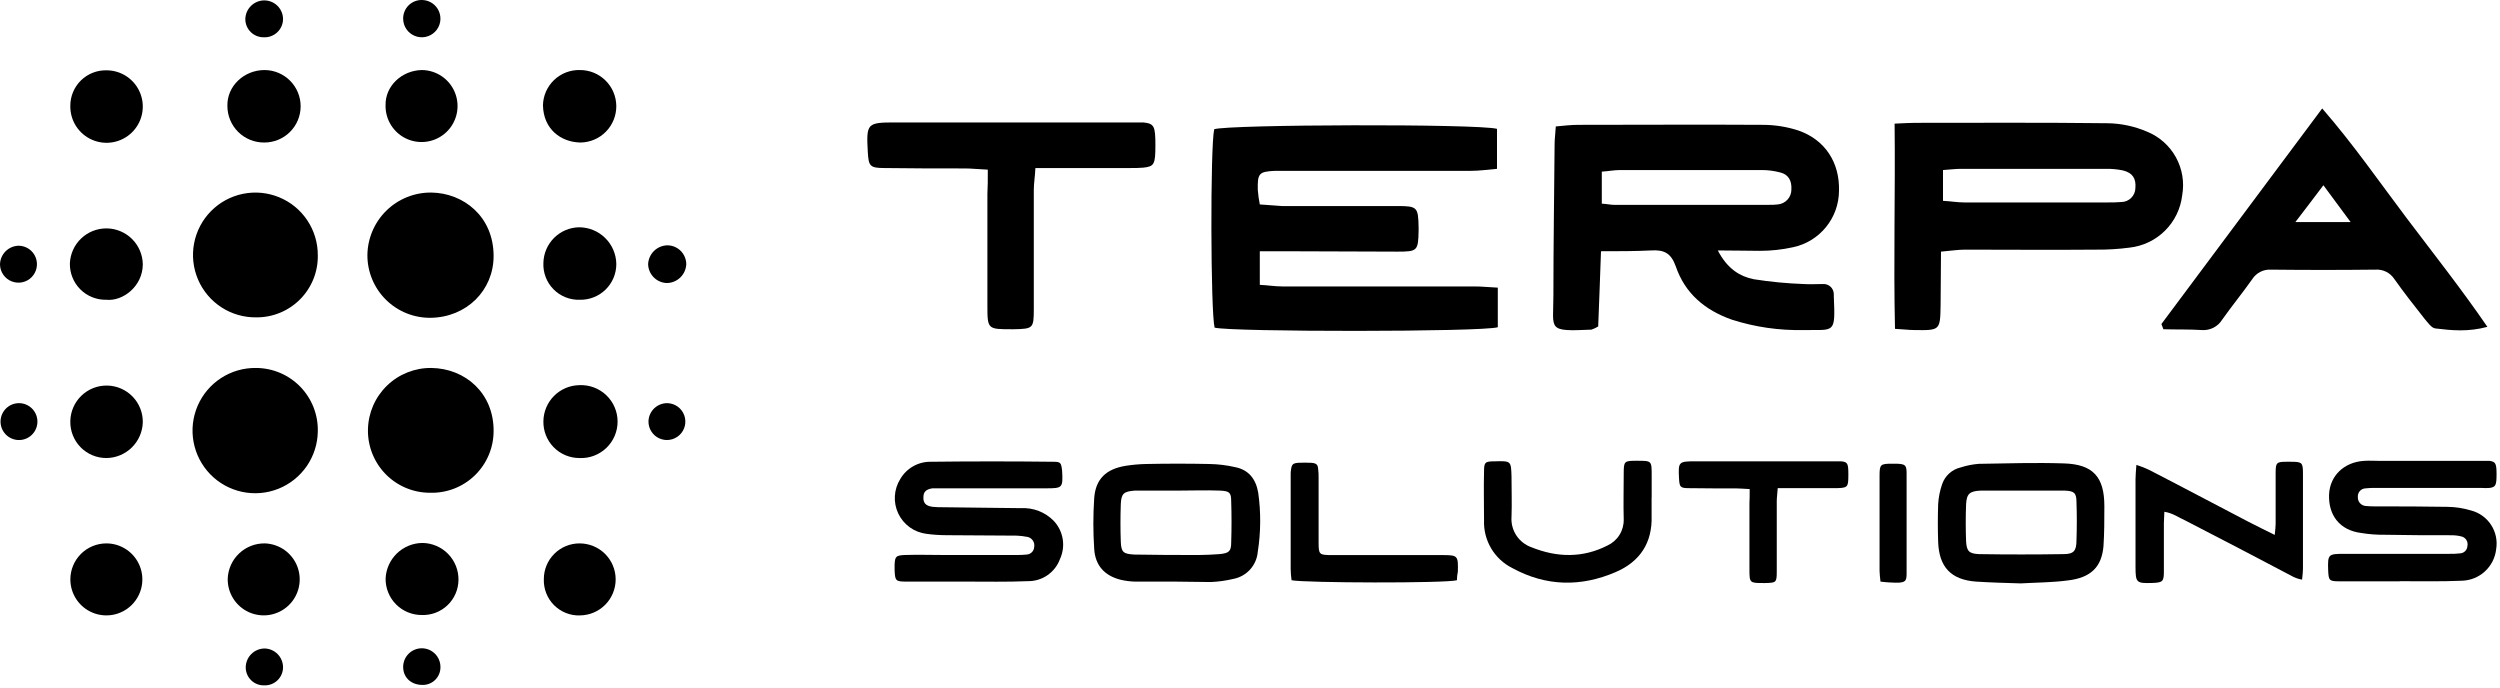 <svg width="625" height="172" viewBox="0 0 625 172" fill="none" xmlns="http://www.w3.org/2000/svg">
<g clip-path="url(#clip0_1_2)">
<path d="M107.85 48.14C115.79 48.25 123.4 54.04 123.4 64.01C123.4 72.59 116.64 79.34 107.64 79.45C105.571 79.472 103.518 79.084 101.601 78.306C99.684 77.529 97.94 76.379 96.471 74.921C95.002 73.465 93.837 71.73 93.043 69.819C92.25 67.909 91.845 65.859 91.85 63.79C91.871 61.711 92.302 59.657 93.117 57.745C93.933 55.833 95.118 54.1 96.604 52.647C98.09 51.193 99.849 50.047 101.778 49.273C103.708 48.5 105.771 48.115 107.85 48.14Z" fill="black"/>
<path d="M107.54 123.19C105.47 123.197 103.419 122.79 101.509 121.991C99.598 121.193 97.868 120.02 96.418 118.542C94.969 117.063 93.83 115.309 93.07 113.384C92.309 111.458 91.942 109.4 91.99 107.33C92.077 103.198 93.792 99.268 96.762 96.395C99.733 93.522 103.718 91.939 107.85 91.99C116.32 92.1 123.51 98.32 123.4 107.86C123.386 109.914 122.962 111.945 122.154 113.833C121.345 115.722 120.168 117.43 118.691 118.857C117.214 120.285 115.467 121.404 113.552 122.148C111.637 122.892 109.593 123.246 107.54 123.19Z" fill="black"/>
<path d="M79.45 63.79C79.489 65.824 79.12 67.846 78.366 69.735C77.612 71.625 76.488 73.345 75.06 74.793C73.632 76.242 71.928 77.391 70.049 78.172C68.17 78.953 66.154 79.35 64.12 79.34C61.022 79.394 57.977 78.523 55.376 76.84C52.774 75.156 50.732 72.736 49.511 69.888C48.291 67.039 47.946 63.892 48.521 60.847C49.096 57.802 50.565 54.997 52.741 52.79C54.916 50.584 57.7 49.075 60.737 48.456C63.773 47.838 66.925 48.138 69.791 49.318C72.656 50.498 75.105 52.505 76.825 55.082C78.546 57.66 79.46 60.691 79.45 63.79Z" fill="black"/>
<path d="M79.45 107.86C79.408 110.957 78.449 113.973 76.693 116.525C74.937 119.076 72.464 121.05 69.587 122.197C66.709 123.343 63.556 123.61 60.526 122.964C57.497 122.319 54.727 120.789 52.567 118.569C50.407 116.348 48.954 113.538 48.392 110.492C47.829 107.445 48.183 104.301 49.408 101.456C50.633 98.611 52.674 96.193 55.273 94.508C57.872 92.823 60.913 91.947 64.01 91.99C66.072 91.996 68.113 92.414 70.011 93.219C71.91 94.024 73.629 95.2 75.067 96.678C76.505 98.156 77.634 99.907 78.386 101.827C79.139 103.747 79.501 105.798 79.45 107.86Z" fill="black"/>
<path d="M144.96 17.51C147.363 17.495 149.673 18.436 151.383 20.125C153.092 21.814 154.06 24.112 154.075 26.515C154.09 28.918 153.149 31.228 151.46 32.938C149.772 34.647 147.473 35.615 145.07 35.63C140.24 35.53 135.85 32.31 135.74 26.31C135.766 25.126 136.025 23.959 136.503 22.876C136.981 21.793 137.667 20.814 138.524 19.997C139.38 19.179 140.39 18.539 141.494 18.112C142.599 17.685 143.776 17.481 144.96 17.51Z" fill="black"/>
<path d="M66.15 17.51C68.553 17.523 70.852 18.491 72.542 20.199C74.231 21.907 75.173 24.217 75.16 26.62C75.147 29.023 74.18 31.322 72.471 33.012C70.763 34.701 68.453 35.643 66.05 35.63C64.846 35.639 63.652 35.41 62.537 34.956C61.422 34.502 60.407 33.832 59.552 32.984C58.697 32.137 58.018 31.128 57.554 30.017C57.091 28.906 56.851 27.714 56.85 26.51C56.72 21.51 61.01 17.51 66.15 17.51Z" fill="black"/>
<path d="M135.85 105.29C135.884 102.914 136.843 100.644 138.523 98.963C140.204 97.283 142.474 96.324 144.85 96.29C146.082 96.232 147.313 96.425 148.469 96.857C149.625 97.289 150.681 97.95 151.573 98.802C152.466 99.654 153.176 100.677 153.661 101.812C154.147 102.946 154.397 104.166 154.397 105.4C154.397 106.634 154.147 107.854 153.661 108.988C153.176 110.123 152.466 111.146 151.573 111.998C150.681 112.85 149.625 113.511 148.469 113.943C147.313 114.375 146.082 114.568 144.85 114.51C143.649 114.51 142.461 114.27 141.354 113.804C140.248 113.338 139.246 112.656 138.407 111.797C137.568 110.937 136.91 109.919 136.471 108.802C136.032 107.684 135.821 106.49 135.85 105.29Z" fill="black"/>
<path d="M17.58 105.29C17.622 102.887 18.618 100.6 20.347 98.93C22.076 97.261 24.397 96.348 26.8 96.39C29.203 96.433 31.49 97.428 33.16 99.157C34.829 100.886 35.742 103.207 35.7 105.61C35.623 107.982 34.632 110.233 32.934 111.891C31.236 113.55 28.963 114.488 26.59 114.51C25.389 114.512 24.199 114.273 23.091 113.807C21.983 113.342 20.98 112.66 20.14 111.8C19.301 110.941 18.642 109.922 18.202 108.804C17.762 107.686 17.551 106.491 17.58 105.29Z" fill="black"/>
<path d="M144.96 74.94C143.743 74.983 142.53 74.773 141.398 74.323C140.266 73.874 139.239 73.194 138.383 72.328C137.527 71.461 136.86 70.427 136.424 69.289C135.988 68.152 135.793 66.937 135.85 65.72C135.899 63.375 136.852 61.139 138.51 59.48C140.169 57.822 142.405 56.868 144.75 56.82C147.206 56.817 149.564 57.784 151.312 59.511C153.059 61.237 154.054 63.584 154.08 66.04C154.076 67.226 153.836 68.4 153.374 69.493C152.911 70.585 152.236 71.575 151.387 72.403C150.538 73.232 149.532 73.883 148.429 74.318C147.325 74.754 146.146 74.965 144.96 74.94Z" fill="black"/>
<path d="M105.5 17.51C107.284 17.532 109.02 18.084 110.49 19.095C111.959 20.106 113.095 21.531 113.753 23.189C114.411 24.847 114.562 26.663 114.185 28.407C113.809 30.151 112.924 31.743 111.641 32.982C110.358 34.222 108.735 35.052 106.98 35.367C105.224 35.683 103.414 35.47 101.78 34.755C100.146 34.04 98.761 32.855 97.802 31.352C96.842 29.848 96.35 28.093 96.39 26.31C96.28 21.51 100.46 17.58 105.5 17.51Z" fill="black"/>
<path d="M26.69 17.58C28.486 17.59 30.239 18.134 31.726 19.143C33.212 20.152 34.366 21.58 35.039 23.245C35.712 24.911 35.874 26.739 35.506 28.498C35.138 30.256 34.255 31.865 32.97 33.12C31.685 34.376 30.055 35.221 28.289 35.548C26.523 35.876 24.699 35.67 23.049 34.959C21.4 34.247 19.999 33.061 19.025 31.551C18.051 30.041 17.548 28.276 17.58 26.48C17.573 25.291 17.805 24.113 18.263 23.017C18.721 21.92 19.395 20.926 20.245 20.096C21.096 19.265 22.104 18.614 23.212 18.182C24.319 17.75 25.502 17.545 26.69 17.58Z" fill="black"/>
<path d="M105.4 153.75C104.209 153.75 103.029 153.514 101.93 153.055C100.831 152.595 99.834 151.923 98.997 151.075C98.16 150.228 97.499 149.223 97.053 148.118C96.608 147.013 96.385 145.831 96.4 144.64C96.502 142.257 97.516 140.005 99.232 138.349C100.948 136.692 103.235 135.758 105.62 135.74C106.816 135.754 107.998 136.004 109.098 136.475C110.198 136.947 111.194 137.63 112.03 138.486C112.865 139.342 113.524 140.354 113.969 141.465C114.413 142.576 114.635 143.764 114.62 144.96C114.612 146.149 114.364 147.323 113.892 148.414C113.421 149.505 112.734 150.49 111.874 151.31C111.014 152.13 109.997 152.769 108.885 153.188C107.773 153.607 106.588 153.798 105.4 153.75Z" fill="black"/>
<path d="M144.96 153.86C143.76 153.894 142.565 153.681 141.45 153.233C140.336 152.786 139.325 152.114 138.481 151.26C137.637 150.406 136.978 149.387 136.544 148.267C136.11 147.147 135.912 145.95 135.96 144.75C135.963 142.39 136.901 140.128 138.57 138.46C140.238 136.791 142.5 135.853 144.86 135.85C146.042 135.843 147.214 136.068 148.308 136.514C149.403 136.96 150.399 137.617 151.24 138.447C152.081 139.278 152.75 140.266 153.209 141.355C153.668 142.444 153.908 143.613 153.915 144.795C153.922 145.977 153.697 147.149 153.251 148.243C152.805 149.338 152.148 150.334 151.318 151.175C150.487 152.016 149.499 152.685 148.41 153.144C147.321 153.603 146.152 153.843 144.97 153.85L144.96 153.86Z" fill="black"/>
<path d="M66.26 135.85C68.033 135.916 69.748 136.504 71.188 137.541C72.628 138.578 73.729 140.018 74.353 141.679C74.977 143.34 75.096 145.149 74.695 146.878C74.294 148.606 73.391 150.178 72.099 151.395C70.808 152.611 69.185 153.419 67.436 153.717C65.686 154.014 63.888 153.787 62.267 153.066C60.646 152.344 59.274 151.159 58.325 149.66C57.375 148.161 56.89 146.414 56.93 144.64C57.026 142.246 58.057 139.984 59.801 138.341C61.545 136.698 63.864 135.804 66.26 135.85Z" fill="black"/>
<path d="M26.59 74.94C25.385 74.969 24.187 74.753 23.069 74.305C21.95 73.858 20.933 73.188 20.081 72.336C19.228 71.485 18.557 70.469 18.109 69.351C17.66 68.232 17.443 67.035 17.47 65.83C17.571 63.462 18.589 61.227 20.31 59.597C22.03 57.968 24.317 57.071 26.687 57.099C29.056 57.126 31.322 58.075 33.005 59.743C34.687 61.412 35.654 63.671 35.7 66.04C35.7 71.62 30.66 75.37 26.59 74.94Z" fill="black"/>
<path d="M26.59 135.85C28.37 135.85 30.11 136.378 31.59 137.367C33.07 138.356 34.224 139.761 34.905 141.406C35.586 143.05 35.764 144.86 35.417 146.606C35.07 148.352 34.213 149.955 32.954 151.214C31.695 152.473 30.092 153.33 28.346 153.677C26.6 154.024 24.79 153.846 23.146 153.165C21.501 152.484 20.096 151.33 19.107 149.85C18.118 148.37 17.59 146.63 17.59 144.85C17.59 142.463 18.538 140.174 20.226 138.486C21.914 136.798 24.203 135.85 26.59 135.85Z" fill="black"/>
<path d="M166.85 61.33C168.098 61.338 169.292 61.836 170.175 62.718C171.059 63.599 171.56 64.792 171.57 66.04C171.517 67.292 170.989 68.477 170.094 69.353C169.198 70.23 168.003 70.733 166.75 70.76C165.507 70.732 164.323 70.226 163.443 69.347C162.564 68.467 162.058 67.283 162.03 66.04C162.083 64.789 162.611 63.605 163.507 62.73C164.403 61.855 165.598 61.354 166.85 61.33Z" fill="black"/>
<path d="M65.94 9.32C65.341 9.329 64.747 9.22 64.19 8.998C63.634 8.777 63.127 8.448 62.699 8.029C62.27 7.611 61.928 7.112 61.694 6.561C61.459 6.011 61.335 5.419 61.33 4.82C61.34 3.571 61.841 2.377 62.724 1.494C63.607 0.611 64.801 0.11 66.05 0.1C66.67 0.097 67.285 0.218 67.858 0.454C68.431 0.69 68.952 1.038 69.39 1.477C69.828 1.916 70.175 2.438 70.41 3.011C70.645 3.585 70.764 4.2 70.76 4.82C70.747 5.435 70.612 6.04 70.361 6.602C70.11 7.163 69.749 7.668 69.3 8.088C68.851 8.507 68.322 8.832 67.745 9.044C67.168 9.256 66.554 9.35 65.94 9.32Z" fill="black"/>
<path d="M105.5 2.8353e-06C106.417 0.01 107.311 0.29 108.07 0.806C108.829 1.322 109.418 2.05 109.765 2.9C110.111 3.749 110.199 4.682 110.018 5.581C109.836 6.48 109.394 7.306 108.745 7.955C108.096 8.604 107.27 9.046 106.371 9.228C105.472 9.409 104.539 9.321 103.69 8.975C102.84 8.628 102.112 8.039 101.596 7.28C101.08 6.521 100.8 5.627 100.79 4.71C100.776 4.088 100.889 3.469 101.121 2.892C101.353 2.314 101.699 1.789 102.139 1.349C102.579 0.909 103.104 0.563 103.682 0.331C104.259 0.099 104.878 -0.014 105.5 2.8353e-06Z" fill="black"/>
<path d="M4.71 61.43C5.615 61.448 6.496 61.731 7.241 62.245C7.987 62.759 8.565 63.481 8.904 64.321C9.242 65.161 9.327 66.082 9.146 66.969C8.966 67.857 8.529 68.671 7.889 69.312C7.25 69.954 6.436 70.392 5.549 70.575C4.661 70.757 3.74 70.674 2.9 70.337C2.059 70 1.336 69.424 0.821 68.679C0.305 67.935 0.02 67.055 0 66.15C0.01 64.903 0.51 63.71 1.39 62.828C2.271 61.945 3.463 61.443 4.71 61.43Z" fill="black"/>
<path d="M166.94 100.79C167.846 100.832 168.72 101.14 169.452 101.676C170.184 102.212 170.742 102.952 171.055 103.803C171.368 104.654 171.424 105.579 171.214 106.462C171.004 107.345 170.538 108.146 169.875 108.765C169.212 109.384 168.381 109.794 167.486 109.943C166.591 110.092 165.672 109.973 164.844 109.602C164.016 109.231 163.316 108.624 162.831 107.857C162.347 107.09 162.099 106.197 162.12 105.29C162.164 104.055 162.697 102.887 163.6 102.044C164.504 101.2 165.705 100.75 166.94 100.79Z" fill="black"/>
<path d="M66.05 171.34C65.448 171.357 64.848 171.254 64.287 171.034C63.726 170.815 63.215 170.486 62.783 170.065C62.352 169.644 62.011 169.141 61.778 168.585C61.545 168.029 61.427 167.432 61.43 166.83C61.443 165.583 61.945 164.391 62.828 163.51C63.71 162.63 64.903 162.13 66.15 162.12C67.365 162.146 68.522 162.639 69.382 163.498C70.241 164.358 70.734 165.515 70.76 166.73C70.771 167.347 70.657 167.96 70.423 168.531C70.189 169.102 69.841 169.619 69.399 170.051C68.958 170.483 68.434 170.82 67.858 171.041C67.282 171.263 66.667 171.365 66.05 171.34Z" fill="black"/>
<path d="M110.11 166.73C110.124 167.325 110.017 167.916 109.795 168.468C109.574 169.02 109.243 169.522 108.822 169.942C108.402 170.363 107.9 170.694 107.348 170.915C106.796 171.137 106.205 171.244 105.61 171.23C102.82 171.23 100.79 169.41 100.79 166.73C100.79 165.494 101.281 164.309 102.155 163.435C103.029 162.561 104.214 162.07 105.45 162.07C106.686 162.07 107.871 162.561 108.745 163.435C109.619 164.309 110.11 165.494 110.11 166.73Z" fill="black"/>
<path d="M4.85 100.79C5.455 100.804 6.052 100.937 6.606 101.181C7.16 101.426 7.661 101.777 8.079 102.215C8.497 102.652 8.825 103.168 9.044 103.733C9.263 104.297 9.369 104.9 9.355 105.505C9.341 106.11 9.208 106.707 8.964 107.261C8.719 107.815 8.368 108.316 7.93 108.734C7.493 109.152 6.977 109.48 6.412 109.699C5.848 109.918 5.245 110.024 4.64 110.01C4.035 109.996 3.438 109.863 2.884 109.619C2.33 109.375 1.829 109.023 1.411 108.586C0.993 108.148 0.665 107.632 0.446 107.067C0.227 106.503 0.121 105.9 0.135 105.295C0.149 104.69 0.282 104.093 0.526 103.539C0.77 102.985 1.122 102.484 1.559 102.066C1.997 101.648 2.513 101.32 3.078 101.101C3.642 100.882 4.245 100.776 4.85 100.79Z" fill="black"/>
<path d="M429.45 62.61C431.85 67.21 434.95 69.11 438.45 69.81C442.589 70.462 446.763 70.863 450.95 71.01C452.45 71.11 454.05 71.01 455.65 71.01C456.001 70.975 456.356 71.014 456.691 71.123C457.026 71.233 457.335 71.411 457.599 71.646C457.862 71.88 458.073 72.168 458.22 72.489C458.366 72.809 458.445 73.157 458.45 73.51V74.01C458.85 83.61 458.75 82.41 450.85 82.51C444.78 82.643 438.731 81.764 432.95 79.91C426.15 77.51 421.25 73.31 418.95 66.61C417.75 63.21 415.95 62.41 412.75 62.61C408.75 62.81 404.75 62.81 400.25 62.81C400.05 69.51 399.75 75.61 399.55 81.61C399.017 81.942 398.446 82.211 397.85 82.41C386.65 82.91 388.35 82.51 388.35 73.91C388.35 61.31 388.55 48.71 388.65 36.11C388.65 34.71 388.85 33.41 388.95 31.61C391.05 31.41 392.85 31.21 394.65 31.21C410.05 31.21 425.45 31.11 440.85 31.21C443.805 31.227 446.739 31.7 449.55 32.61C456.25 34.91 459.95 40.61 459.75 47.71C459.73 51.02 458.579 54.223 456.487 56.788C454.395 59.353 451.488 61.125 448.25 61.81C445.524 62.411 442.741 62.713 439.95 62.71C436.75 62.71 433.55 62.61 429.45 62.61ZM400.45 50.91C401.95 51.01 402.65 51.21 403.45 51.21H442.15C442.918 51.229 443.686 51.195 444.45 51.11C445.393 51.026 446.269 50.587 446.901 49.882C447.532 49.176 447.871 48.257 447.85 47.31C447.95 45.21 447.15 43.61 445.05 43.11C443.549 42.714 442.003 42.513 440.45 42.51H405.05C403.55 42.51 402.05 42.81 400.45 42.91V50.91Z" fill="black"/>
<path d="M374.25 32.21V42.21C371.95 42.41 369.85 42.71 367.75 42.71H318.75C314.75 42.91 314.35 43.31 314.45 47.51C314.545 48.719 314.712 49.921 314.95 51.11C316.85 51.21 318.65 51.41 320.45 51.51H349.35C354.35 51.51 354.55 51.81 354.65 56.81V57.71C354.55 62.71 354.35 62.91 349.35 62.91C339.75 62.91 330.05 62.81 320.45 62.81H314.95V71.21C316.95 71.31 318.75 71.61 320.55 71.61H368.65C370.45 71.61 372.25 71.81 374.45 71.91V81.81C370.45 83.01 307.85 83.01 303.65 81.91C302.65 78.11 302.55 36.71 303.55 32.31C306.85 31.11 369.45 30.91 374.25 32.21Z" fill="black"/>
<path d="M473.65 30.91C476.05 30.81 477.45 30.71 478.75 30.71C494.75 30.71 510.85 30.61 526.85 30.81C530.256 30.851 533.621 31.564 536.75 32.91C539.817 34.15 542.365 36.406 543.967 39.301C545.569 42.195 546.128 45.553 545.55 48.81C545.163 52.167 543.646 55.294 541.247 57.674C538.848 60.055 535.71 61.549 532.35 61.91C529.565 62.276 526.758 62.443 523.95 62.41C513.05 62.51 502.15 62.41 491.25 62.41C489.45 62.41 487.65 62.71 485.25 62.91C485.25 67.61 485.15 71.91 485.15 76.21C485.05 82.61 485.05 82.61 478.55 82.51C477.15 82.51 475.85 82.31 473.75 82.21C473.35 65.11 473.85 48.31 473.65 30.91ZM485.75 42.51V50.21C487.75 50.31 489.35 50.61 491.05 50.61H526.95C528.05 50.61 529.15 50.61 530.25 50.51C531.191 50.521 532.098 50.159 532.772 49.503C533.447 48.847 533.834 47.951 533.85 47.01C534.05 44.61 533.15 43.21 530.75 42.61C529.369 42.324 527.96 42.19 526.55 42.21H490.25C488.75 42.21 487.45 42.41 485.75 42.51Z" fill="black"/>
<path d="M540.35 81.01C553.55 63.31 566.85 45.51 580.55 27.11C588.45 36.21 594.85 45.51 601.65 54.51C608.45 63.51 615.25 72.11 621.85 81.71C617.05 83.01 612.95 82.61 608.85 82.11C607.85 82.01 606.95 80.61 606.15 79.71C603.55 76.41 600.95 73.11 598.55 69.71C598.039 68.946 597.335 68.331 596.51 67.927C595.684 67.523 594.767 67.345 593.85 67.41C585.15 67.51 576.45 67.51 567.75 67.41C566.824 67.353 565.899 67.546 565.072 67.968C564.245 68.39 563.547 69.026 563.05 69.81C560.65 73.21 557.95 76.51 555.55 79.91C555.021 80.771 554.265 81.469 553.366 81.927C552.466 82.386 551.457 82.588 550.45 82.51C547.25 82.31 544.05 82.41 540.85 82.31C540.65 81.91 540.55 81.41 540.35 81.01ZM573.85 55.51H587.65C585.25 52.21 583.25 49.61 580.85 46.31C578.45 49.51 576.45 52.11 573.85 55.51Z" fill="black"/>
<path d="M246.95 42.41C244.55 42.31 242.85 42.11 241.25 42.11C234.55 42.11 227.85 42.11 221.15 42.01C217.45 42.01 217.15 41.51 216.95 38.01C216.55 30.81 216.75 30.61 223.85 30.61H285.85C288.55 30.91 288.85 31.51 288.85 36.31C288.85 41.11 288.55 41.61 285.85 41.91C284.75 42.01 283.65 42.01 282.55 42.01H258.85C258.75 44.21 258.45 45.81 258.45 47.51V77.31C258.45 82.11 258.25 82.21 253.45 82.31H252.95C246.95 82.31 246.85 82.31 246.85 76.51V48.51C246.95 46.81 246.95 44.91 246.95 42.41Z" fill="black"/>
<path d="M599.92 145.33H584.85C582.26 145.33 582.15 145.1 582.04 142.51C581.92 138.57 582.04 138.46 586.09 138.46H612.34C613.242 138.48 614.144 138.44 615.04 138.34C615.515 138.313 615.963 138.111 616.297 137.773C616.631 137.435 616.828 136.985 616.85 136.51C616.964 136.019 616.888 135.503 616.638 135.065C616.387 134.628 615.981 134.301 615.5 134.15C614.655 133.924 613.784 133.81 612.91 133.81C607.28 133.81 601.76 133.81 596.13 133.69C594.167 133.714 592.206 133.563 590.27 133.24C584.97 132.57 582.05 128.85 582.27 123.56C582.5 118.94 585.99 115.56 590.94 115.22C592.3 115.11 593.65 115.22 595 115.22H622.45C623.91 115.45 624.14 115.9 624.14 118.6C624.14 121.3 623.91 121.75 622.45 121.98C621.738 122.035 621.022 122.035 620.31 121.98H593.85C593.025 121.964 592.2 122.001 591.38 122.09C591.112 122.1 590.849 122.164 590.606 122.278C590.363 122.392 590.145 122.553 589.966 122.753C589.787 122.953 589.65 123.186 589.563 123.44C589.476 123.694 589.441 123.962 589.46 124.23C589.424 124.782 589.604 125.327 589.962 125.749C590.32 126.171 590.829 126.437 591.38 126.49C592.277 126.582 593.179 126.618 594.08 126.6C600.08 126.6 605.91 126.6 611.88 126.71C613.862 126.735 615.832 127.038 617.73 127.61C619.805 128.14 621.606 129.43 622.774 131.225C623.943 133.019 624.395 135.188 624.04 137.3C623.806 139.426 622.811 141.396 621.237 142.844C619.663 144.293 617.618 145.123 615.48 145.18C610.19 145.41 605.01 145.3 599.94 145.3L599.92 145.33Z" fill="black"/>
<path d="M241.45 145.4H226.58C223.88 145.4 223.76 145.18 223.65 142.47V141.12C223.76 139.12 223.99 138.87 226.13 138.75C229.51 138.64 232.77 138.75 236.13 138.75H253.93C254.835 138.768 255.74 138.731 256.64 138.64C257.14 138.618 257.613 138.41 257.966 138.056C258.32 137.703 258.528 137.229 258.55 136.73C258.646 136.194 258.537 135.641 258.244 135.182C257.951 134.722 257.497 134.39 256.97 134.25C256.08 134.071 255.177 133.957 254.27 133.91C248.41 133.91 242.55 133.8 236.7 133.8C235.004 133.801 233.31 133.688 231.63 133.46C230.122 133.279 228.684 132.72 227.45 131.834C226.216 130.947 225.227 129.763 224.574 128.392C223.921 127.02 223.626 125.506 223.717 123.99C223.807 122.473 224.279 121.004 225.09 119.72C225.871 118.39 226.993 117.293 228.339 116.541C229.686 115.789 231.208 115.409 232.75 115.44C242.89 115.32 253.14 115.32 263.28 115.44C265.2 115.44 265.28 115.66 265.53 117.69C265.76 121.97 265.65 122.08 261.48 122.08H233.11C231.54 122.31 230.86 122.98 230.86 124.22C230.75 125.69 231.42 126.48 233.11 126.7C234.01 126.792 234.915 126.828 235.82 126.81C242.35 126.93 248.77 126.93 255.3 127.04C256.798 126.962 258.295 127.203 259.693 127.746C261.091 128.288 262.358 129.122 263.41 130.19C264.603 131.445 265.391 133.029 265.673 134.737C265.955 136.445 265.717 138.199 264.99 139.77C264.391 141.404 263.3 142.812 261.867 143.801C260.434 144.789 258.73 145.31 256.99 145.29C251.7 145.51 246.52 145.4 241.45 145.4Z" fill="black"/>
<path d="M505.15 145.85C501.32 145.74 497.61 145.63 494 145.4C487.81 144.95 484.76 141.8 484.54 135.49C484.433 132.33 484.433 129.177 484.54 126.03C484.641 124.325 484.978 122.643 485.54 121.03C485.892 120 486.502 119.076 487.31 118.347C488.118 117.617 489.099 117.105 490.16 116.86C491.624 116.387 493.137 116.085 494.67 115.96C501.76 115.85 508.86 115.62 515.96 115.85C523.28 116.07 526.09 119.23 526.09 126.55C526.09 129.93 526.09 133.19 525.87 136.55C525.42 141.62 522.87 144.44 516.87 145.12C513.04 145.63 508.98 145.63 505.15 145.85ZM505.72 122.65H495.24C492.42 122.76 491.64 123.43 491.52 126.14C491.407 129.18 491.407 132.22 491.52 135.26C491.64 137.85 492.31 138.42 494.79 138.53C501.79 138.64 508.79 138.64 515.85 138.53C518.44 138.53 519.12 137.74 519.12 135.04C519.23 131.88 519.23 128.73 519.12 125.57C519.12 123.21 518.56 122.76 516.19 122.65H505.72Z" fill="black"/>
<path d="M293.6 145.4H283.69C282.515 145.364 281.346 145.214 280.2 144.95C276.14 143.95 273.78 141.35 273.55 137.18C273.27 132.978 273.27 128.762 273.55 124.56C273.89 119.72 276.55 117.24 281.44 116.45C283.118 116.186 284.812 116.036 286.51 116C291.797 115.887 297.09 115.887 302.39 116C304.552 116.041 306.703 116.306 308.81 116.79C312.19 117.46 313.99 119.79 314.56 123.21C315.25 128.109 315.21 133.083 314.44 137.97C314.301 139.604 313.632 141.148 312.534 142.367C311.437 143.585 309.971 144.412 308.36 144.72C306.513 145.162 304.628 145.426 302.73 145.51C299.73 145.51 296.64 145.4 293.6 145.4ZM294.5 122.65H283.69C280.99 122.87 280.31 123.32 280.2 126.03C280.087 129.183 280.087 132.337 280.2 135.49C280.31 138.08 280.87 138.49 283.58 138.64C288.98 138.75 294.39 138.75 299.8 138.75C301.49 138.75 303.18 138.64 304.87 138.53C307.23 138.3 307.8 137.85 307.8 135.6C307.91 132.22 307.91 128.73 307.8 125.35C307.8 123.1 307.35 122.76 304.98 122.65C301.6 122.51 298 122.65 294.5 122.65Z" fill="black"/>
<path d="M541.09 127.94C541.09 128.94 540.97 129.86 540.97 130.76V142.92C540.97 145.4 540.64 145.63 538.16 145.74C534.1 145.85 533.88 145.74 533.88 141.68V119.83C533.88 118.83 533.99 117.69 534.1 116.22C535.181 116.56 536.236 116.974 537.26 117.46C545.59 121.74 553.82 126.14 562.15 130.46C564.15 131.46 566.32 132.6 568.68 133.73C568.8 132.49 568.91 131.81 568.91 131.02V118.25C568.91 115.66 569.14 115.44 571.61 115.44H572.74C575.56 115.44 575.74 115.66 575.74 118.44V142.21C575.74 142.99 575.63 143.78 575.52 144.91C574.778 144.784 574.058 144.556 573.38 144.23C564.38 139.5 555.38 134.77 546.38 130.15C544.69 129.4 543.23 128.28 541.09 127.94Z" fill="black"/>
<path d="M412.9 124.34V128.95C413.12 135.71 409.97 140.44 403.9 143.03C395.23 146.75 386.56 146.64 378.11 142.03C375.902 140.935 374.057 139.226 372.798 137.108C371.538 134.99 370.917 132.553 371.01 130.09C371.01 126.04 370.9 121.98 371.01 117.92C371.01 115.56 371.24 115.33 373.71 115.33C377.77 115.22 377.77 115.22 377.88 119.16C377.88 122.54 378 125.81 377.88 129.16C377.752 130.809 378.173 132.455 379.077 133.841C379.981 135.226 381.318 136.273 382.88 136.82C389.3 139.41 395.72 139.52 401.88 136.37C403.118 135.795 404.162 134.871 404.881 133.71C405.601 132.55 405.965 131.205 405.93 129.84C405.82 126.01 405.93 122.29 405.93 118.46C405.93 115.3 406.04 115.19 409.09 115.19H409.31C412.92 115.19 412.92 115.19 412.92 118.8V124.32L412.9 124.34Z" fill="black"/>
<path d="M364.23 145.06C361.3 145.85 326.16 145.74 322.89 145.06C322.758 144.129 322.684 143.19 322.67 142.25V118.82C322.647 118.291 322.684 117.761 322.78 117.24C323 115.77 323.45 115.66 326.16 115.66C328.87 115.66 329.42 115.77 329.54 117.24C329.631 118.023 329.668 118.812 329.65 119.6V135.51C329.65 138.66 329.76 138.77 333.03 138.77H360.51C364.46 138.77 364.57 138.89 364.46 142.94C364.313 143.637 364.236 144.347 364.23 145.06Z" fill="black"/>
<path d="M470.12 145.4C470.01 144.27 469.89 143.49 469.89 142.7V118.93C469.89 116.11 470.12 115.93 472.94 115.93H474.29C476.29 116.04 476.65 116.26 476.65 118.29V143.41C476.65 145.22 476.32 145.55 474.65 145.67C473.136 145.683 471.622 145.593 470.12 145.4Z" fill="black"/>
<path d="M437.42 122.27C436.01 122.21 435.01 122.1 434.07 122.1C430.07 122.1 426.18 122.1 422.23 122.04C420.06 122.04 419.88 121.74 419.76 119.68C419.53 115.44 419.64 115.33 423.82 115.33H460.32C461.91 115.5 462.09 115.86 462.09 118.68C462.09 121.5 461.91 121.8 460.32 121.98C459.67 122.04 459.03 122.04 458.38 122.04H444.43C444.37 123.33 444.19 124.27 444.19 125.27V142.82C444.19 145.64 444.07 145.7 441.25 145.76H440.95C437.42 145.76 437.36 145.76 437.36 142.35V125.86C437.42 124.86 437.42 123.74 437.42 122.27Z" fill="black"/>
</g>
<defs>
<clipPath id="clip0_1_2">
<rect width="624.14" height="171.34" fill="white"/>
</clipPath>
</defs>
</svg>
